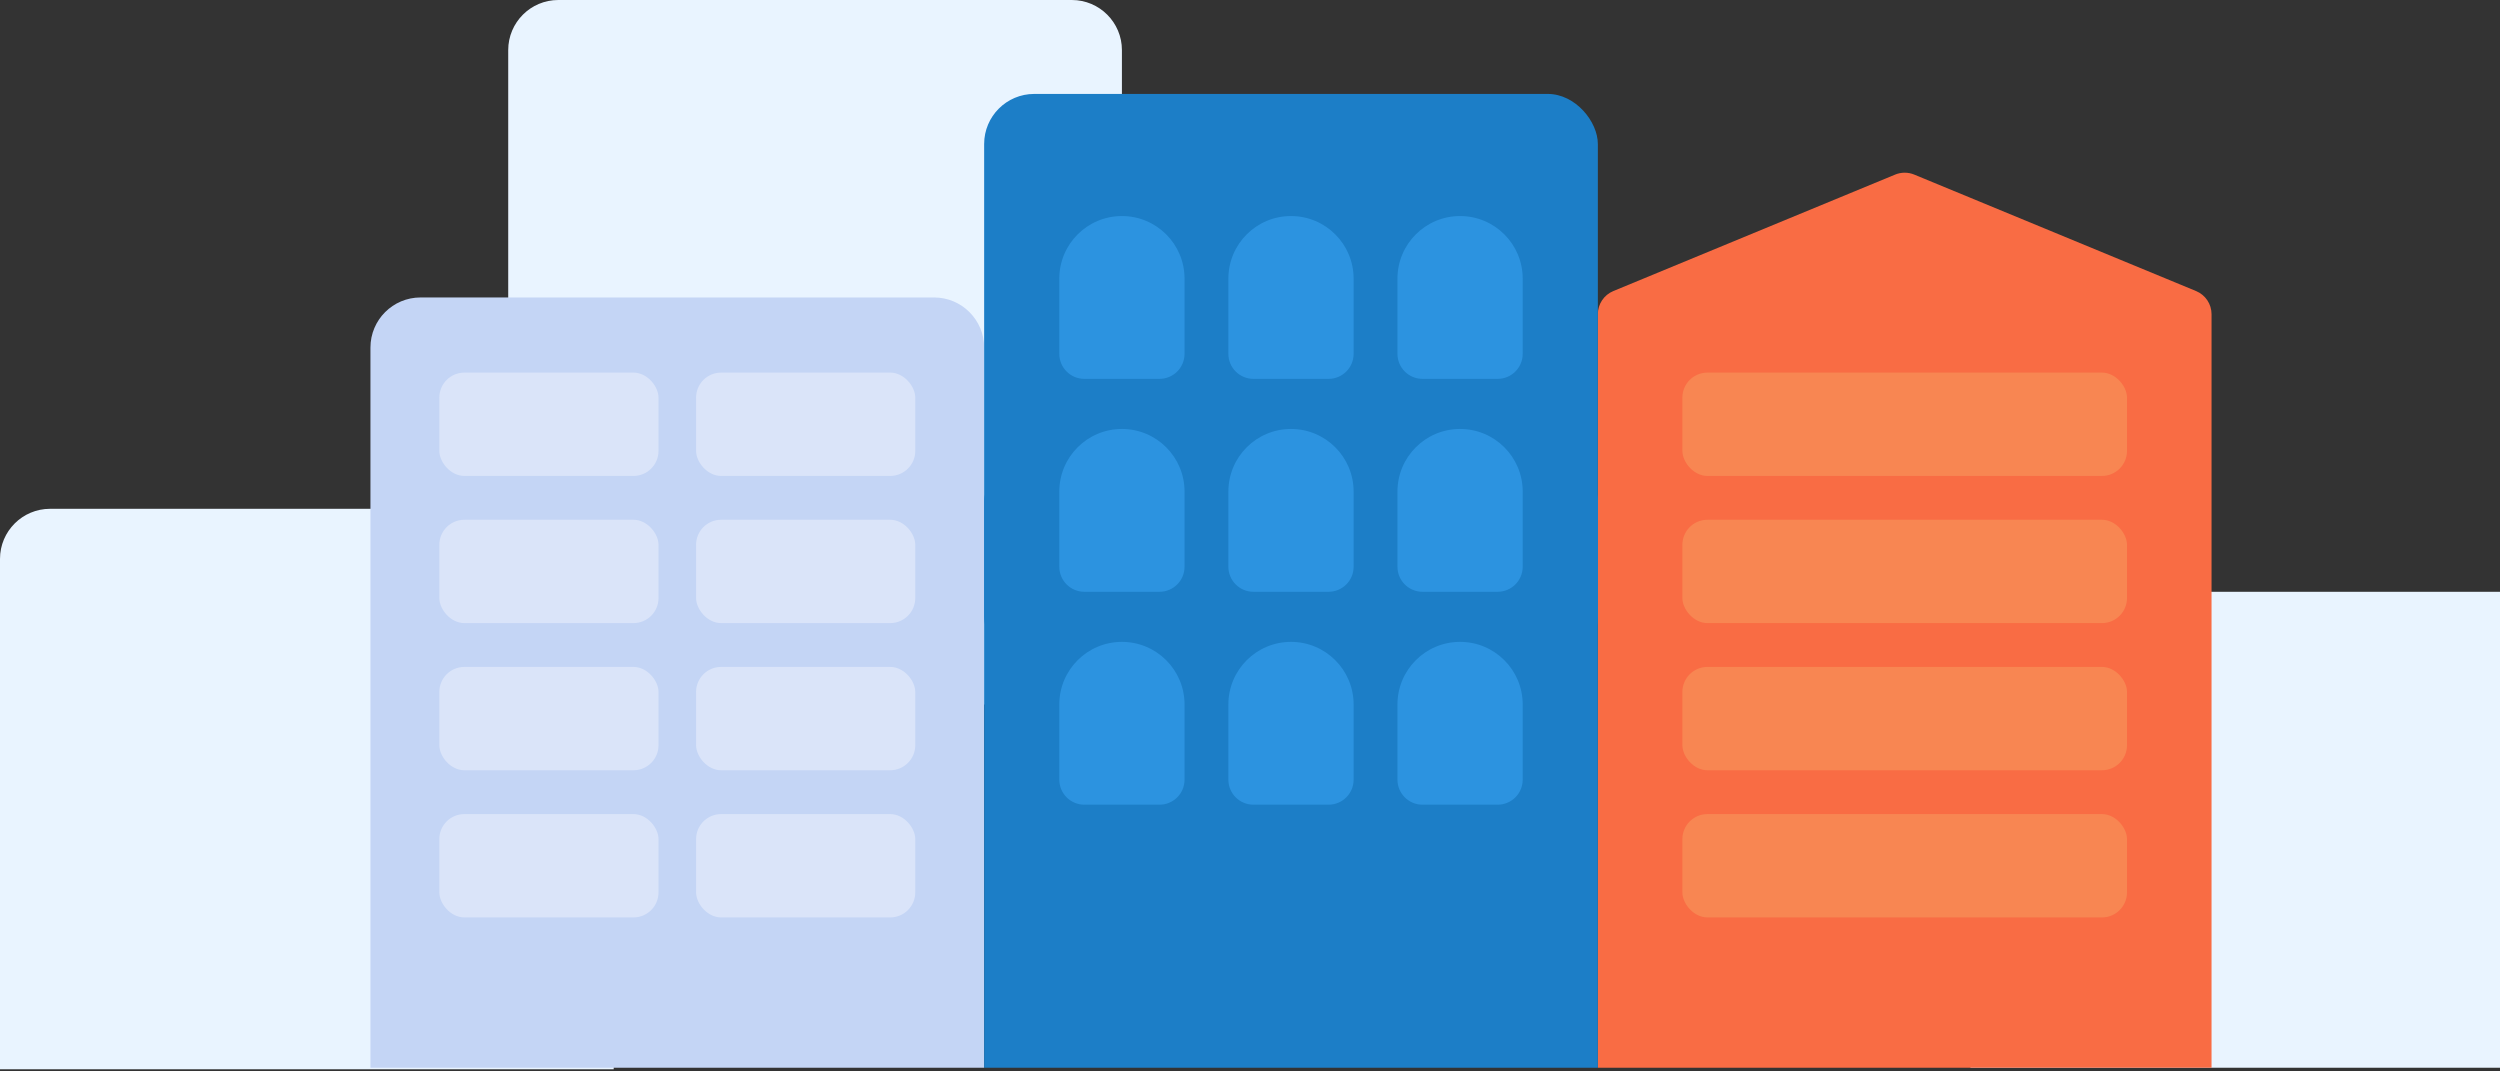<svg width="511" height="219" viewBox="0 0 511 219" fill="none" xmlns="http://www.w3.org/2000/svg">
<rect x="0" y="0" width="511" height="219" fill="#333333" stroke="none"/>
<path d="M0 114.24C0 108.585 4.585 104 10.24 104H115.2C120.855 104 125.44 108.585 125.44 114.24V218.56H0V114.24Z" fill="#E9F4FF"/>
<path d="M103.88 10.24C103.88 4.585 108.464 0 114.12 0H219.08C224.735 0 229.32 4.585 229.32 10.24V144H103.88V10.24Z" fill="#E9F4FF"/>
<path d="M402.76 131.201C402.76 125.546 407.344 120.961 413 120.961H517.96C523.615 120.961 528.2 125.546 528.2 131.201V218.241H402.76V131.201Z" fill="#E9F4FF"/>
<path d="M326.6 64.223C326.6 62.151 327.849 60.283 329.765 59.491L387.365 35.687C388.617 35.169 390.023 35.169 391.276 35.687L448.876 59.491C450.791 60.283 452.04 62.151 452.04 64.223V218.239H326.6V64.223Z" fill="#F96C44"/>
<path d="M75.72 71.041C75.72 65.385 80.305 60.801 85.96 60.801H190.92C196.576 60.801 201.16 65.385 201.16 71.041V218.241H75.72V71.041Z" fill="#C4D5F5"/>
<path d="M201.16 102.399C201.16 99.572 203.452 97.279 206.28 97.279H321.48C324.308 97.279 326.6 99.572 326.6 102.399V218.239H201.16V102.399Z" fill="#1C7EC7"/>
<rect x="201.16" y="19.199" width="125.44" height="117.12" rx="10.24" fill="#1C7EC7"/>
<rect x="89.8" y="76.16" width="44.8" height="21.12" rx="5.12" fill="#DAE4F9"/>
<rect x="89.8" y="106.24" width="44.8" height="21.12" rx="5.12" fill="#DAE4F9"/>
<rect x="89.8" y="136.32" width="44.8" height="21.12" rx="5.12" fill="#DAE4F9"/>
<rect x="89.8" y="166.4" width="44.8" height="21.12" rx="5.12" fill="#DAE4F9"/>
<rect x="142.28" y="76.16" width="44.8" height="21.12" rx="5.12" fill="#DAE4F9"/>
<rect x="343.88" y="76.16" width="90.88" height="21.12" rx="5.12" fill="#F88652"/>
<rect x="343.88" y="106.24" width="90.88" height="21.12" rx="5.12" fill="#F88652"/>
<rect x="343.88" y="136.32" width="90.88" height="21.12" rx="5.12" fill="#F88652"/>
<rect x="343.88" y="166.4" width="90.88" height="21.12" rx="5.12" fill="#F88652"/>
<rect x="142.28" y="106.24" width="44.8" height="21.12" rx="5.12" fill="#DAE4F9"/>
<rect x="142.28" y="136.32" width="44.8" height="21.12" rx="5.12" fill="#DAE4F9"/>
<rect x="142.28" y="166.4" width="44.8" height="21.12" rx="5.12" fill="#DAE4F9"/>
<path d="M216.521 56.96C216.521 49.891 222.251 44.16 229.321 44.16C236.39 44.16 242.121 49.891 242.121 56.96V72.32C242.121 75.148 239.828 77.44 237.001 77.44H221.641C218.813 77.44 216.521 75.148 216.521 72.32V56.96Z" fill="#2C93E0"/>
<path d="M216.521 100.48C216.521 93.41 222.251 87.68 229.321 87.68C236.39 87.68 242.121 93.41 242.121 100.48V115.84C242.121 118.667 239.828 120.96 237.001 120.96H221.641C218.813 120.96 216.521 118.667 216.521 115.84V100.48Z" fill="#2C93E0"/>
<path d="M216.521 143.999C216.521 136.93 222.251 131.199 229.321 131.199C236.39 131.199 242.121 136.93 242.121 143.999V159.359C242.121 162.187 239.828 164.479 237.001 164.479H221.641C218.813 164.479 216.521 162.187 216.521 159.359V143.999Z" fill="#2C93E0"/>
<path d="M251.08 56.96C251.08 49.891 256.81 44.16 263.88 44.16C270.949 44.16 276.68 49.891 276.68 56.96V72.32C276.68 75.148 274.387 77.44 271.56 77.44H256.2C253.372 77.44 251.08 75.148 251.08 72.32V56.96Z" fill="#2C93E0"/>
<path d="M251.08 100.48C251.08 93.41 256.81 87.68 263.88 87.68C270.949 87.68 276.68 93.41 276.68 100.48V115.84C276.68 118.667 274.387 120.96 271.56 120.96H256.2C253.372 120.96 251.08 118.667 251.08 115.84V100.48Z" fill="#2C93E0"/>
<path d="M251.08 143.999C251.08 136.93 256.81 131.199 263.88 131.199C270.949 131.199 276.68 136.93 276.68 143.999V159.359C276.68 162.187 274.387 164.479 271.56 164.479H256.2C253.372 164.479 251.08 162.187 251.08 159.359V143.999Z" fill="#2C93E0"/>
<path d="M285.64 56.96C285.64 49.891 291.371 44.16 298.44 44.16C305.509 44.16 311.24 49.891 311.24 56.96V72.32C311.24 75.148 308.948 77.44 306.12 77.44H290.76C287.932 77.44 285.64 75.148 285.64 72.32V56.96Z" fill="#2C93E0"/>
<path d="M285.64 100.48C285.64 93.41 291.37 87.68 298.44 87.68C305.509 87.68 311.24 93.41 311.24 100.48V115.84C311.24 118.667 308.947 120.96 306.12 120.96H290.76C287.932 120.96 285.64 118.667 285.64 115.84V100.48Z" fill="#2C93E0"/>
<path d="M285.64 143.999C285.64 136.93 291.371 131.199 298.44 131.199C305.509 131.199 311.24 136.93 311.24 143.999V159.359C311.24 162.187 308.948 164.479 306.12 164.479H290.76C287.932 164.479 285.64 162.187 285.64 159.359V143.999Z" fill="#2C93E0"/>
</svg>
